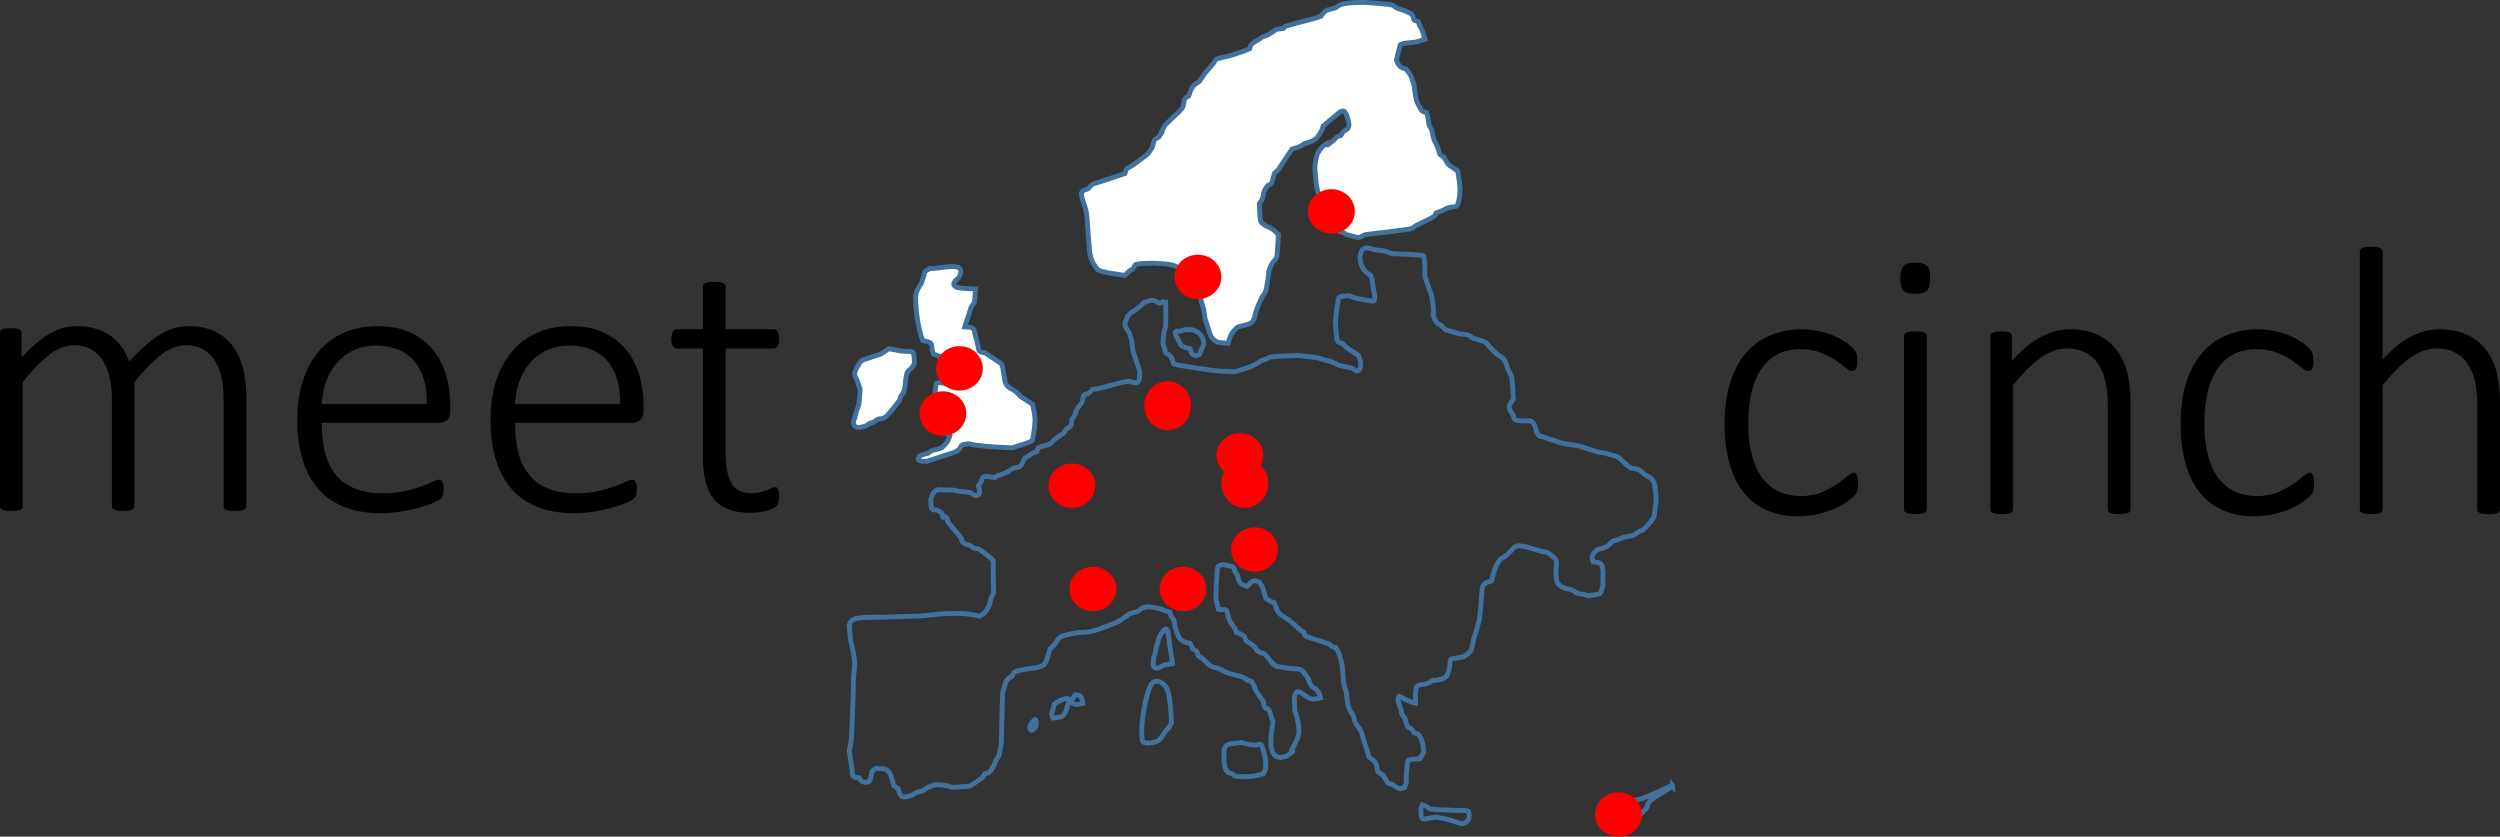 <svg version="1" xmlns="http://www.w3.org/2000/svg" width="511.811" height="171.283" viewBox="0 0 511.811 171.283"><rect x="0" y="0" width="511.811" height="171.283" fill="#333333" stroke="none"/><path d="M380.408 99.013c0 .312-.014.593-.039.841a3.688 3.688 0 0 1-.118.644 1.844 1.844 0 0 1-.215.489c-.092.144-.307.385-.645.723-.339.339-.906.77-1.701 1.29-.795.522-1.688.977-2.678 1.368-.99.392-2.059.71-3.205.958a16.79 16.79 0 0 1-3.558.372c-2.45 0-4.62-.411-6.51-1.231a12.191 12.191 0 0 1-4.75-3.636c-1.277-1.604-2.247-3.57-2.912-5.903-.665-2.332-.997-5.023-.997-8.073 0-3.441.411-6.385 1.231-8.835.821-2.449 1.948-4.457 3.382-6.021 1.433-1.563 3.108-2.717 5.024-3.46 1.916-.742 3.968-1.114 6.157-1.114 1.173 0 2.293.111 3.362.332 1.068.223 2.053.516 2.951.88.899.365 1.701.782 2.404 1.251.704.47 1.219.867 1.545 1.192.325.326.547.574.664.743.117.17.208.358.273.566.065.209.111.438.137.685.026.248.039.541.039.88 0 .756-.11 1.283-.332 1.583-.222.3-.463.449-.723.449-.365 0-.815-.234-1.35-.703-.534-.47-1.218-.983-2.052-1.545-.835-.56-1.845-1.074-3.03-1.544-1.186-.469-2.6-.703-4.241-.703-3.389 0-6.001 1.303-7.839 3.909-1.837 2.606-2.756 6.372-2.756 11.298 0 2.477.247 4.646.743 6.509.494 1.864 1.205 3.415 2.131 4.652.925 1.238 2.052 2.164 3.381 2.775 1.329.613 2.828.919 4.496.919 1.563 0 2.945-.247 4.143-.742 1.199-.495 2.241-1.043 3.128-1.643a26.225 26.225 0 0 0 2.209-1.642c.586-.495 1.022-.743 1.309-.743a.65.65 0 0 1 .41.137c.117.092.215.235.293.431.078.195.137.43.177.703.042.275.062.594.062.959zM395.156 56.948c0 1.251-.222 2.098-.665 2.541-.443.443-1.251.664-2.424.664-1.147 0-1.935-.215-2.365-.645-.43-.431-.645-1.271-.645-2.521s.221-2.098.664-2.541c.443-.443 1.251-.665 2.424-.665 1.147 0 1.936.215 2.365.646.431.429.646 1.27.646 2.521zm-.704 47.303c0 .156-.039.3-.117.431a.806.806 0 0 1-.371.312c-.17.078-.404.143-.704.195-.3.052-.684.078-1.153.078-.443 0-.814-.026-1.114-.078a3.378 3.378 0 0 1-.723-.195c-.183-.078-.307-.182-.372-.312a.942.942 0 0 1-.098-.431v-35.38a.94.94 0 0 1 .098-.43c.065-.13.189-.24.372-.332.182-.091.423-.156.723-.195.3-.039.671-.059 1.114-.059.47 0 .854.02 1.153.059.3.039.534.104.704.195a.941.941 0 0 1 .371.332.822.822 0 0 1 .117.43v35.38zM436.164 104.251c0 .156-.039.3-.117.431a.804.804 0 0 1-.372.312 2.934 2.934 0 0 1-.703.195c-.3.052-.672.078-1.114.078-.469 0-.854-.026-1.153-.078a2.992 2.992 0 0 1-.704-.195.812.812 0 0 1-.371-.312.825.825 0 0 1-.117-.431V83.258c0-2.189-.17-3.968-.508-5.336-.34-1.368-.848-2.541-1.525-3.519a6.923 6.923 0 0 0-2.6-2.268c-1.056-.534-2.287-.802-3.694-.802-1.798 0-3.597.64-5.395 1.916-1.799 1.277-3.689 3.153-5.669 5.63v25.371c0 .156-.039.3-.117.431a.806.806 0 0 1-.371.312c-.17.078-.404.143-.704.195-.3.052-.684.078-1.153.078-.443 0-.814-.026-1.114-.078a3.378 3.378 0 0 1-.723-.195c-.183-.078-.307-.182-.372-.312a.954.954 0 0 1-.098-.431V68.87a.94.94 0 0 1 .098-.43c.065-.13.189-.24.372-.332.182-.091.41-.156.684-.195a7.917 7.917 0 0 1 1.075-.059c.443 0 .808.02 1.095.059.286.039.508.104.665.195a.82.82 0 0 1 .332.332.95.95 0 0 1 .098.43v5.004c2.033-2.267 4.026-3.909 5.981-4.926 1.954-1.016 3.896-1.524 5.825-1.524 2.319 0 4.274.392 5.863 1.173 1.59.782 2.874 1.838 3.852 3.167.977 1.329 1.681 2.88 2.11 4.652.431 1.772.646 3.909.646 6.411v21.424zM473.773 99.013c0 .312-.014.593-.039.841a3.688 3.688 0 0 1-.118.644 1.844 1.844 0 0 1-.215.489c-.092.144-.307.385-.645.723-.339.339-.906.77-1.701 1.29-.795.522-1.688.977-2.678 1.368-.99.392-2.059.71-3.205.958a16.79 16.79 0 0 1-3.558.372c-2.45 0-4.62-.411-6.51-1.231a12.191 12.191 0 0 1-4.75-3.636c-1.277-1.604-2.247-3.57-2.912-5.903-.665-2.332-.997-5.023-.997-8.073 0-3.441.411-6.385 1.231-8.835.821-2.449 1.948-4.457 3.382-6.021 1.433-1.563 3.108-2.717 5.023-3.46 1.916-.742 3.968-1.114 6.157-1.114 1.173 0 2.293.111 3.362.332 1.068.223 2.053.516 2.951.88.899.365 1.701.782 2.404 1.251.704.47 1.219.867 1.545 1.192.325.326.547.574.664.743.117.17.208.358.273.566.066.209.111.438.137.685.026.248.039.541.039.88 0 .756-.11 1.283-.332 1.583s-.463.449-.723.449c-.365 0-.815-.234-1.35-.703-.534-.47-1.218-.983-2.052-1.545-.835-.56-1.845-1.074-3.03-1.544-1.186-.469-2.6-.703-4.241-.703-3.389 0-6.001 1.303-7.839 3.909-1.837 2.606-2.756 6.372-2.756 11.298 0 2.477.247 4.646.743 6.509.494 1.864 1.205 3.415 2.131 4.652.925 1.238 2.052 2.164 3.381 2.775 1.329.613 2.828.919 4.496.919 1.563 0 2.945-.247 4.144-.742 1.199-.495 2.241-1.043 3.128-1.643a26.225 26.225 0 0 0 2.209-1.642c.586-.495 1.022-.743 1.31-.743a.65.65 0 0 1 .41.137c.117.092.215.235.293.431.078.195.137.43.177.703.041.275.061.594.061.959zM511.811 104.251c0 .156-.039.3-.117.431a.804.804 0 0 1-.372.312 2.934 2.934 0 0 1-.703.195c-.3.052-.672.078-1.114.078-.469 0-.854-.026-1.153-.078a2.992 2.992 0 0 1-.704-.195.812.812 0 0 1-.371-.312.825.825 0 0 1-.117-.431V83.258c0-2.189-.17-3.968-.508-5.336-.34-1.368-.848-2.541-1.525-3.519a6.923 6.923 0 0 0-2.6-2.268c-1.056-.534-2.287-.802-3.694-.802-1.798 0-3.597.64-5.395 1.916-1.799 1.277-3.689 3.153-5.669 5.63v25.371c0 .156-.039.3-.117.431a.806.806 0 0 1-.371.312c-.17.078-.404.143-.704.195-.3.052-.684.078-1.153.078-.443 0-.815-.026-1.114-.078a3.378 3.378 0 0 1-.723-.195c-.183-.078-.307-.182-.372-.312a.954.954 0 0 1-.098-.431V51.553a.94.94 0 0 1 .098-.43c.065-.13.189-.241.372-.332.182-.092.423-.157.723-.196.3-.039.671-.059 1.114-.059.47 0 .853.02 1.153.059.3.039.534.104.704.196a.934.934 0 0 1 .371.332.824.824 0 0 1 .117.43v22.088c1.929-2.137 3.857-3.707 5.786-4.711 1.929-1.003 3.856-1.505 5.786-1.505 2.319 0 4.273.392 5.863 1.173 1.59.782 2.874 1.838 3.852 3.167.977 1.329 1.681 2.88 2.11 4.652.431 1.772.645 3.909.645 6.411v21.423zM50.431 103.601c0 .156-.039.3-.117.431a.804.804 0 0 1-.372.312 2.93 2.93 0 0 1-.704.195c-.3.052-.671.078-1.114.078-.469 0-.854-.026-1.153-.078a3.389 3.389 0 0 1-.724-.195c-.183-.078-.307-.182-.371-.312a.942.942 0 0 1-.098-.431V81.826c0-1.668-.15-3.187-.45-4.555-.3-1.368-.769-2.541-1.407-3.519-.639-.977-1.447-1.733-2.424-2.268-.977-.534-2.131-.802-3.46-.802-1.642 0-3.303.64-4.984 1.916-1.681 1.277-3.525 3.153-5.532 5.63v25.371c0 .156-.039.3-.117.431a.814.814 0 0 1-.372.312c-.17.078-.404.143-.704.195-.3.052-.671.078-1.114.078-.443 0-.815-.026-1.114-.078a3.378 3.378 0 0 1-.723-.195c-.183-.078-.307-.182-.372-.312a.954.954 0 0 1-.098-.431V81.826c0-1.668-.156-3.187-.469-4.555-.312-1.368-.788-2.541-1.427-3.519-.639-.977-1.446-1.733-2.424-2.268-.977-.534-2.13-.802-3.46-.802-1.642 0-3.303.64-4.984 1.916-1.681 1.277-3.512 3.153-5.493 5.63v25.371c0 .156-.039.3-.117.431a.806.806 0 0 1-.371.312c-.17.078-.405.143-.704.195-.3.052-.684.078-1.153.078-.443 0-.814-.026-1.114-.078a3.406 3.406 0 0 1-.724-.195c-.183-.078-.307-.182-.371-.312a.958.958 0 0 1-.096-.429v-35.38a.94.94 0 0 1 .098-.43c.065-.13.189-.24.371-.332.182-.091.411-.156.685-.195a7.896 7.896 0 0 1 1.075-.059c.443 0 .808.02 1.095.059.287.039.508.104.665.195a.82.82 0 0 1 .332.332.95.95 0 0 1 .098.43v5.004c2.033-2.267 3.961-3.909 5.786-4.926 1.824-1.016 3.636-1.524 5.434-1.524 1.486 0 2.808.176 3.968.528 1.159.352 2.183.847 3.069 1.485a9.712 9.712 0 0 1 2.268 2.287 12.517 12.517 0 0 1 1.524 2.932c1.225-1.354 2.378-2.495 3.46-3.421 1.081-.925 2.111-1.667 3.088-2.227.977-.561 1.921-.965 2.834-1.212a10.254 10.254 0 0 1 2.698-.372c2.215 0 4.085.392 5.61 1.173 1.524.782 2.75 1.838 3.675 3.167.925 1.329 1.589 2.88 1.994 4.652.404 1.772.606 3.648.606 5.629v22.205zM92.183 84.093c0 .938-.248 1.584-.743 1.936-.496.352-.978.527-1.447.527h-24.12c0 2.189.215 4.171.645 5.942.43 1.773 1.14 3.291 2.13 4.555.99 1.265 2.28 2.235 3.871 2.912 1.589.679 3.544 1.017 5.864 1.017 1.642 0 3.114-.143 4.418-.43 1.303-.286 2.43-.606 3.381-.958a31.36 31.36 0 0 0 2.346-.958c.612-.286 1.049-.43 1.31-.43.156 0 .299.039.43.117.13.078.234.202.312.371.078.17.137.385.176.646.039.261.059.586.059.978 0 .183-.014.358-.039.527-.026.17-.059.326-.098.469a1.619 1.619 0 0 1-.176.411 2.063 2.063 0 0 1-.312.391c-.131.131-.535.358-1.212.685-.678.326-1.564.651-2.659.978-1.094.326-2.365.618-3.811.879-1.446.261-3.004.392-4.672.392-2.736 0-5.16-.411-7.271-1.231-2.111-.821-3.884-2.033-5.317-3.636-1.434-1.604-2.521-3.591-3.265-5.962-.743-2.372-1.114-5.122-1.114-8.249 0-2.997.384-5.682 1.153-8.054.768-2.371 1.87-4.385 3.303-6.04a14.256 14.256 0 0 1 5.18-3.792c2.019-.873 4.267-1.31 6.744-1.31 2.659 0 4.926.443 6.803 1.329 1.877.887 3.421 2.079 4.632 3.577 1.212 1.499 2.098 3.239 2.659 5.22.56 1.98.84 4.065.84 6.255v.936zm-4.809-1.368c.078-3.753-.782-6.685-2.58-8.796-1.798-2.111-4.417-3.167-7.858-3.167-1.772 0-3.33.333-4.672.997a10.5 10.5 0 0 0-3.401 2.639c-.926 1.095-1.636 2.365-2.131 3.812a16.391 16.391 0 0 0-.86 4.515h21.502zM131.746 84.093c0 .938-.248 1.584-.743 1.936-.496.352-.978.527-1.447.527h-24.121c0 2.189.215 4.171.645 5.942.43 1.773 1.14 3.291 2.13 4.555.99 1.265 2.28 2.235 3.871 2.912 1.589.679 3.544 1.017 5.864 1.017 1.642 0 3.114-.143 4.418-.43 1.303-.286 2.43-.606 3.381-.958a31.36 31.36 0 0 0 2.346-.958c.612-.286 1.049-.43 1.31-.43.156 0 .299.039.43.117.13.078.234.202.312.371.078.17.137.385.176.646.039.261.059.586.059.978 0 .183-.014.358-.039.527-.026.17-.059.326-.098.469a1.619 1.619 0 0 1-.176.411 2.063 2.063 0 0 1-.312.391c-.131.131-.535.358-1.212.685-.678.326-1.564.651-2.659.978-1.094.326-2.365.618-3.812.879-1.446.261-3.004.392-4.672.392-2.736 0-5.16-.411-7.271-1.231-2.111-.821-3.884-2.033-5.317-3.636-1.434-1.604-2.521-3.591-3.265-5.962-.743-2.372-1.114-5.122-1.114-8.249 0-2.997.384-5.682 1.153-8.054.768-2.371 1.87-4.385 3.303-6.04a14.256 14.256 0 0 1 5.18-3.792c2.02-.873 4.268-1.31 6.744-1.31 2.659 0 4.926.443 6.803 1.329 1.877.887 3.421 2.079 4.632 3.577 1.212 1.499 2.098 3.239 2.659 5.22.56 1.98.84 4.065.84 6.255v.936zm-4.809-1.368c.078-3.753-.782-6.685-2.58-8.796-1.798-2.111-4.417-3.167-7.858-3.167-1.772 0-3.33.333-4.672.997a10.5 10.5 0 0 0-3.401 2.639c-.926 1.095-1.636 2.365-2.131 3.812a16.391 16.391 0 0 0-.86 4.515h21.502zM159.502 101.49c0 .547-.046.99-.137 1.329-.091.339-.234.605-.43.801-.196.196-.483.379-.86.548-.378.17-.815.313-1.31.43-.495.117-1.017.208-1.563.273-.547.065-1.082.098-1.603.098-1.747 0-3.232-.234-4.456-.703-1.226-.469-2.229-1.179-3.01-2.131-.782-.951-1.349-2.156-1.701-3.616-.352-1.459-.528-3.18-.528-5.16v-22.01h-5.278c-.365 0-.651-.162-.86-.488-.209-.326-.313-.814-.313-1.467 0-.338.026-.631.079-.879.052-.248.13-.456.234-.626.104-.169.228-.293.372-.371.143-.078.306-.117.488-.117h5.278v-8.679c0-.157.032-.3.098-.431.065-.13.189-.24.372-.332.182-.091.423-.156.723-.195a8.837 8.837 0 0 1 1.114-.059c.469 0 .853.02 1.153.059.299.039.534.104.704.195a.941.941 0 0 1 .371.332.814.814 0 0 1 .118.431V67.4h9.773c.182 0 .345.039.488.117.143.078.267.202.371.371.104.17.182.378.234.626.052.248.079.541.079.879 0 .652-.111 1.141-.333 1.467-.222.326-.502.488-.84.488h-9.773v21.384c0 2.685.384 4.73 1.153 6.138.768 1.408 2.169 2.111 4.202 2.111.626 0 1.192-.064 1.701-.195.508-.13.958-.273 1.349-.43.391-.156.724-.3.997-.431.274-.13.514-.195.723-.195.13 0 .248.026.352.078.104.053.188.15.254.293.065.144.117.327.156.548.04.222.059.502.059.841z"/><path fill-rule="evenodd" clip-rule="evenodd" fill="#FFF" d="M187.491 62.213c-.14-1.81.09-2.4.56-3.33.15-.3.37-.56.55-.84l.56-1.67c.09-.271.03-.67.28-.83l.83-.559c2.25.1 7.84-1.771 6.12 1.67-.18.35-.56.56-.84.84-.09.27-.38.56-.27.83.12.31.5.489.83.56 1.19.22 2.41.18 3.61.271-.09.93-.07 1.88-.27 2.779-.08.33-.43.53-.56.84-.24.53-.37 1.11-.56 1.671l-.55 1.659-.28.841c.56.09 1.24-.101 1.67.279.44.38.37 1.11.55 1.66.64 1.91-.11-.46.56 2.23.07.279.05.649.28.83.3.239.74.189 1.11.279l2.5 1.67.84.551c.49 1.47.16.35.55 2.5.15.829.15 1.63.84 2.229.5.44 1.19.64 1.66 1.11 1.31 1.31.51.62 2.5 1.95l.84.55c.56 2.79.73 3.05 0 7.229-.06.33-.53.42-.84.561-.53.229-1.11.37-1.66.55l-.84.28-.83.279c-2.83-.16-4.86-.18-7.51-.56-.46-.06-.92-.18-1.39-.28-.46.101-.98.05-1.39.28-.29.17-.32.6-.55.84-.24.23-.53.42-.84.55-.53.24-1.11.37-1.66.561l-.84.279-2.5.83-.83.28c-.56-.09-1.23.07-1.67-.28-.23-.18.04-.66.28-.83.47-.34 1.66-.56 1.66-.56.28-.18.53-.42.84-.559.35-.15.74-.171 1.11-.271.28-.08.56-.19.83-.28.62-.62 1.01-.899 1.39-1.67.13-.26.19-.56.28-.83-.28-.189-.53-.42-.83-.56-.54-.24-1.11-.37-1.67-.56-1.2-.39-.55-.199-1.95-.55-.13-.39-.55-1.6-.55-1.95 0-.38-.04-.89.28-1.109.45-.33 1.11-.181 1.66-.28.1-1.85-.07-3.729.28-5.56.06-.28.54-.301.84-.28.86.08 2.13.53 3.05.84.37-.09.96.07 1.12-.28 0-.01-.28-2.149-.56-2.5-.21-.26-.56-.37-.83-.559-.1-.37-.13-.76-.28-1.11-.29-.66-.74-1.1-1.39-1.39-.54-.24-1.11-.37-1.67-.55l-.83-.28c-.1-.28-.21-.55-.28-.84-.12-.46.05-1.05-.28-1.391-.41-.409-1.67-.55-1.67-.55-1.11-3.34-1.25-5.701-1.39-7.51z"/><path fill="none" stroke="#41719C" stroke-miterlimit="10" d="M187.491 62.213c-.14-1.81.09-2.4.56-3.33.15-.3.37-.56.55-.84l.56-1.67c.09-.271.03-.67.28-.83l.83-.559c2.25.1 7.84-1.771 6.12 1.67-.18.35-.56.56-.84.84-.09.27-.38.56-.27.83.12.31.5.489.83.56 1.19.22 2.41.18 3.61.271-.09.93-.07 1.88-.27 2.779-.08.33-.43.53-.56.84-.24.53-.37 1.11-.56 1.671l-.55 1.659-.28.841c.56.09 1.24-.101 1.67.279.44.38.37 1.11.55 1.66.64 1.91-.11-.46.56 2.23.07.279.05.649.28.83.3.239.74.189 1.11.279l2.5 1.67.84.551c.49 1.47.16.35.55 2.5.15.829.15 1.63.84 2.229.5.44 1.19.64 1.66 1.11 1.31 1.31.51.62 2.5 1.95l.84.55c.56 2.79.73 3.05 0 7.229-.06.33-.53.42-.84.561-.53.229-1.11.37-1.66.55l-.84.28-.83.279c-2.83-.16-4.86-.18-7.51-.56-.46-.06-.92-.18-1.39-.28-.46.101-.98.05-1.39.28-.29.17-.32.6-.55.84-.24.23-.53.42-.84.55-.53.24-1.11.37-1.66.561l-.84.279-2.5.83-.83.28c-.56-.09-1.23.07-1.67-.28-.23-.18.04-.66.28-.83.47-.34 1.66-.56 1.66-.56.28-.18.53-.42.84-.559.35-.15.74-.171 1.11-.271.28-.08.56-.19.83-.28.62-.62 1.01-.899 1.39-1.67.13-.26.19-.56.28-.83-.28-.189-.53-.42-.83-.56-.54-.24-1.11-.37-1.67-.56-1.2-.39-.55-.199-1.95-.55-.13-.39-.55-1.6-.55-1.95 0-.38-.04-.89.28-1.109.45-.33 1.11-.181 1.66-.28.1-1.85-.07-3.729.28-5.56.06-.28.54-.301.84-.28.86.08 2.13.53 3.05.84.37-.09.96.07 1.12-.28 0-.01-.28-2.149-.56-2.5-.21-.26-.56-.37-.83-.559-.1-.37-.13-.76-.28-1.11-.29-.66-.74-1.1-1.39-1.39-.54-.24-1.11-.37-1.67-.55l-.83-.28c-.1-.28-.21-.55-.28-.84-.12-.46.05-1.05-.28-1.391-.41-.409-1.67-.55-1.67-.55-1.11-3.34-1.25-5.701-1.39-7.51z"/><path fill-rule="evenodd" clip-rule="evenodd" fill="#FFF" d="M181.931 71.393c-2.15 1.431-1.03.9-3.33 1.66l-.84.28-.83.28c-.28.18-.51.09-.84.55-.32.47-1.02 1.58-1.11 2.229-.09.65.37 1.11.56 1.67l.28.83.27.83c-.09 1.021-.1 2.05-.27 3.061-.11.58-.42 1.1-.56 1.67-.35 1.399-.16.75-.56 1.95.1.27.07.619.28.83.57.569 1.7.109 2.23 0 2.39-1.591-.64.319 1.66-.83.3-.15.53-.42.84-.561.53-.24.92.09 1.67-.56.74-.641 2.27-2.641 2.78-3.33.09-.28.14-.57.27-.84.15-.29.43-.521.56-.83.15-.351.18-.74.28-1.11.01-.1.16-2.47.55-3.06.22-.33.59-.53.84-.83.21-.261.37-.561.55-.84-.09-.74.03-1.54-.27-2.221-.12-.27-.55-.279-.84-.279-1.78.001-1.54-.119-4.17-.549z"/><path fill="none" stroke="#41719C" stroke-miterlimit="10" d="M181.931 71.393c-2.15 1.431-1.03.9-3.33 1.66l-.84.28-.83.28c-.28.18-.51.09-.84.55-.32.47-1.02 1.58-1.11 2.229-.09.65.37 1.11.56 1.67l.28.83.27.83c-.09 1.021-.1 2.05-.27 3.061-.11.58-.42 1.1-.56 1.67-.35 1.399-.16.75-.56 1.95.1.27.07.619.28.83.57.569 1.7.109 2.23 0 2.39-1.591-.64.319 1.66-.83.3-.15.53-.42.84-.561.53-.24.92.09 1.67-.56.74-.641 2.27-2.641 2.78-3.33.09-.28.14-.57.27-.84.15-.29.43-.521.56-.83.15-.351.18-.74.28-1.11.01-.1.16-2.47.55-3.06.22-.33.59-.53.84-.83.21-.261.37-.561.55-.84-.09-.74.03-1.54-.27-2.221-.12-.27-.55-.279-.84-.279-1.78.001-1.54-.119-4.17-.549z"/><path fill-rule="evenodd" clip-rule="evenodd" fill="#FFF" d="M221.411 39.423c.14-.56.95-.51 1.39-.84.31-.231.49-.64.83-.83.51-.29 1.11-.37 1.67-.56l1.67-.551 2.5-.84.83-.28c.49-1.46.04-.67 1.95-1.939l2.22-1.67c.64-.43.98-1.05 1.39-1.67.66-1.98.07-1.34 1.39-2.221 1.6-2.39-.31.631.84-1.67.51-1.04.74-.97 1.39-1.67.64-.689 1.99-1.76 2.5-2.499.51-.74.35-1.65.55-1.95.19-.27.56-.37.84-.55.29-.87.57-1.96 1.39-2.5l.83-.56 1.11-1.67 1.67-1.94c.26-.21.3-.63.559-.84.23-.18.55-.2.83-.28l2.23-.55c1.02-.33 3.189-1.02 3.89-1.39.09-.28.07-.63.28-.84.47-.47 1.109-.74 1.66-1.11.279-.18.52-.45.84-.55.279-.1.58-.14.83-.28 2.75-1.53.5-.92 3.34-1.39.279-.19-.33-.19.83-.56 1.16-.37 4.96-1.29 6.12-1.66 1.159-.38.569-.35.829-.56.301-.25.511-.62.841-.83.229-.16 1.79-.52 1.939-.56.28-.19.54-.41.84-.56 1.38-.69 4.87-.53 5.28-.55.18.01 4.63.27 5.561.55.319.1.529.42.829.56.54.24 1.671.56 1.671.56.55.37 1.46.47 1.67 1.11.369 1.11 0 .74 1.109 1.11.891 2.68-.54-1.49.83 1.94.22.55.561 1.67.561 1.67-2.471.82-1.091.49-4.17.84-1.04.34-.82.02-1.11 1.11-.2.74-.561 2.22-.561 2.22.091.28.12.59.28.84.59.89.79.82 1.67 1.11.37.55.9 1.03 1.11 1.67l.55 1.66c.11.81.22 2.42.561 3.34.149.39.35.75.56 1.11.16.29.29.63.55.84.23.18.561.18.84.27.09.28.21.55.271.84.13.551.12 1.131.28 1.67.119.391.369.74.56 1.11.16.81.229 1.47.55 2.22.17.381.41.73.561 1.11.84 2.11-.03 1.28 1.39 2.23.37.55.56 1.3 1.11 1.67l1.67 1.109c.39 2.36.85 4.38 0 6.95-.181.55-1.11.37-1.67.55-1.95.66.46-.189-1.94.84-.27.11-.56.181-.84.28-.18.271.1.41-.55.83s-2.511 1.25-3.34 1.67c-.83.41-.57.63-1.671.83-.729.14-1.479.18-2.22.28l-1.95.28c-.83.1-1.67.18-2.5.279l-2.22.271c-.56.189-1.1.7-1.67.559l-2.22-.559c-1.7-1.12.1-.061-1.95-.83-.811-.3-1.26-.65-1.95-1.11-1.17-3.52.79 2.101-.83-1.67-.35-.81-.45-2.729-.56-3.34-.05-.28-.2-.55-.27-.83l-.56-2.22c-.22-3.29-.55-3.38 0-5.84.149-.69.38-1.12.83-1.671.25-.3.51-.619.84-.829 2.5-1.681-.96 1.35 1.67-.841 1.38-1.149.2-.619 1.66-1.109.189-.28.32-.601.56-.83.24-.24.62-.3.83-.561.19-.229.19-.56.28-.83-.09-.77-.51-2.6-1.11-2.779-.6-.19-1.81 1.149-2.5 1.66-.7.51-1.06.979-1.67 1.39-.09.28-.14.58-.28.84-.55 1-.93 1.771-1.939 2.22-.54.24-1.67.561-1.67.561-.28.18-.53.42-.84.55-.53.24-1.66.56-1.66.56l-1.67 2.5-.56.841c-.18.269-.319.59-.55.83l-.84.829c-.021.08-.41 1.77-.55 1.95-.21.261-.56.37-.84.561-.181.27-.4.529-.551.83-.55 1.08-.029.699-.56 1.949-.13.301-.37.551-.56.83.1 1.2-.011 2.441.279 3.61.101.39.52.61.84.84.33.24.75.351 1.11.55.9.521.9.63 1.67 1.391-.1 1.39-.13 2.79-.28 4.17-.14 1.26-.909 1.069-1.39 2.51l-.28.83c-.1.76-.38 3.77-.83 4.45-.189.279-.279.279-.56.83-.28.56-.83 1.76-1.11 2.5-.279.739-.34 1.51-.56 1.949-.15.301-.271.66-.55.83-.46.29-2.13.67-2.78.841-.53.52-1.08.97-1.39 1.67-.24.529-.561 1.659-.561 1.659-1.32-.159-2.16.07-3.059-.829-.23-.24-.42-.53-.55-.83-.24-.54-.37-1.12-.561-1.67l-.28-.841-.279-.83c-.091-.649-.15-1.3-.271-1.949-.059-.28-.2-.551-.28-.83-.109-.37-.189-.74-.279-1.11-.03-.24-.29-3.53-.83-3.89l-.84-.561c-.18-.279-.271-.66-.55-.83-.5-.319-1.67-.56-1.67-.56-.28-.28-.49-.64-.84-.83-1.5-.84-3.77-.72-5.28-.84-1.11.09-2.26-.03-3.33.28-.32.09-.32.6-.56.83-.24.239-.58.35-.83.559-.31.25-.56.56-.84.83-.93-.13-2.65-.36-3.61-.55-.87-.181-1.15-.29-1.95-.56-.99-1.49-1.02-1.22-1.39-2.5-.1-.37-.18-.74-.28-1.109-.09-1.11-.19-2.23-.27-3.341-.1-1.29-.15-2.6-.28-3.89-.1-.939-.22-1.66-.56-2.5-.069-.189-.689-1.949-.549-2.499z"/><path fill="none" stroke="#41719C" stroke-miterlimit="10" d="M221.411 39.423c.14-.56.95-.51 1.39-.84.31-.231.49-.64.83-.83.51-.29 1.11-.37 1.67-.56l1.67-.551 2.5-.84.83-.28c.49-1.46.04-.67 1.95-1.939l2.22-1.67c.64-.43.98-1.05 1.39-1.67.66-1.98.07-1.34 1.39-2.221 1.6-2.39-.31.631.84-1.67.51-1.04.74-.97 1.39-1.67.64-.689 1.99-1.76 2.5-2.499.51-.74.35-1.65.55-1.95.19-.27.56-.37.84-.55.29-.87.57-1.96 1.39-2.5l.83-.56 1.11-1.67 1.67-1.94c.26-.21.3-.63.559-.84.23-.18.55-.2.83-.28l2.23-.55c1.02-.33 3.189-1.02 3.89-1.39.09-.28.07-.63.28-.84.47-.47 1.109-.74 1.66-1.11.279-.18.52-.45.84-.55.279-.1.58-.14.83-.28 2.75-1.53.5-.92 3.34-1.39.279-.19-.33-.19.83-.56 1.16-.37 4.96-1.29 6.12-1.66 1.159-.38.569-.35.829-.56.301-.25.511-.62.841-.83.229-.16 1.79-.52 1.939-.56.28-.19.54-.41.84-.56 1.38-.69 4.87-.53 5.28-.55.18.01 4.63.27 5.561.55.319.1.529.42.829.56.54.24 1.671.56 1.671.56.55.37 1.46.47 1.67 1.11.369 1.11 0 .74 1.109 1.11.891 2.68-.54-1.49.83 1.94.22.55.561 1.67.561 1.67-2.471.82-1.091.49-4.17.84-1.04.34-.82.02-1.11 1.11-.2.74-.561 2.22-.561 2.22.091.28.12.59.28.84.59.89.79.82 1.67 1.11.37.55.9 1.03 1.11 1.67l.55 1.66c.11.81.22 2.42.561 3.34.149.39.35.75.56 1.11.16.29.29.63.55.84.23.18.561.18.84.27.09.28.21.55.271.84.13.551.12 1.131.28 1.67.119.391.369.74.56 1.11.16.81.229 1.47.55 2.22.17.381.41.73.561 1.11.84 2.11-.03 1.28 1.39 2.23.37.55.56 1.3 1.11 1.67l1.67 1.109c.39 2.36.85 4.38 0 6.95-.181.55-1.11.37-1.67.55-1.95.66.46-.189-1.94.84-.27.11-.56.181-.84.28-.18.271.1.41-.55.83s-2.511 1.25-3.34 1.67c-.83.41-.57.63-1.671.83-.729.14-1.479.18-2.22.28l-1.95.28c-.83.1-1.67.18-2.5.279l-2.22.271c-.56.189-1.1.7-1.67.559l-2.22-.559c-1.7-1.12.1-.061-1.95-.83-.811-.3-1.26-.65-1.95-1.11-1.17-3.52.79 2.101-.83-1.67-.35-.81-.45-2.729-.56-3.34-.05-.28-.2-.55-.27-.83l-.56-2.22c-.22-3.29-.55-3.38 0-5.84.149-.69.38-1.12.83-1.671.25-.3.51-.619.84-.829 2.5-1.681-.96 1.35 1.67-.841 1.38-1.149.2-.619 1.66-1.109.189-.28.32-.601.56-.83.24-.24.62-.3.83-.561.19-.229.19-.56.28-.83-.09-.77-.51-2.6-1.11-2.779-.6-.19-1.81 1.149-2.5 1.66-.7.51-1.06.979-1.67 1.39-.09.28-.14.58-.28.84-.55 1-.93 1.771-1.939 2.22-.54.24-1.67.561-1.67.561-.28.18-.53.42-.84.55-.53.24-1.66.56-1.66.56l-1.67 2.5-.56.841c-.18.269-.319.59-.55.83l-.84.829c-.021.08-.41 1.77-.55 1.95-.21.261-.56.37-.84.561-.181.27-.4.529-.551.83-.55 1.08-.029.699-.56 1.949-.13.301-.37.551-.56.83.1 1.2-.011 2.441.279 3.61.101.39.52.61.84.84.33.24.75.351 1.11.55.9.521.9.63 1.67 1.391-.1 1.39-.13 2.79-.28 4.17-.14 1.26-.909 1.069-1.39 2.51l-.28.83c-.1.76-.38 3.77-.83 4.45-.189.279-.279.279-.56.83-.28.56-.83 1.76-1.11 2.5-.279.739-.34 1.51-.56 1.949-.15.301-.271.66-.55.83-.46.29-2.13.67-2.78.841-.53.52-1.08.97-1.39 1.67-.24.529-.561 1.659-.561 1.659-1.32-.159-2.16.07-3.059-.829-.23-.24-.42-.53-.55-.83-.24-.54-.37-1.12-.561-1.67l-.28-.841-.279-.83c-.091-.649-.15-1.3-.271-1.949-.059-.28-.2-.551-.28-.83-.109-.37-.189-.74-.279-1.11-.03-.24-.29-3.53-.83-3.89l-.84-.561c-.18-.279-.271-.66-.55-.83-.5-.319-1.67-.56-1.67-.56-.28-.28-.49-.64-.84-.83-1.5-.84-3.77-.72-5.28-.84-1.11.09-2.26-.03-3.33.28-.32.09-.32.6-.56.83-.24.239-.58.35-.83.559-.31.25-.56.56-.84.83-.93-.13-2.65-.36-3.61-.55-.87-.181-1.15-.29-1.95-.56-.99-1.49-1.02-1.22-1.39-2.5-.1-.37-.18-.74-.28-1.109-.09-1.11-.19-2.23-.27-3.341-.1-1.29-.15-2.6-.28-3.89-.1-.939-.22-1.66-.56-2.5-.069-.189-.689-1.949-.549-2.499z"/><path fill="none" stroke="#41719C" stroke-miterlimit="10" d="M238.461 61.493c-1.85 1.479-1.2-.58-3.43.17l-.84.27c-.27.28-.52.601-.83.84-2.99 2.33-.61.051-2.5 1.94-.46 1.39-.84 1.39-.28 2.51.15.29.42.521.56.83.23.53.55 1.67.55 1.67.35 2.8.04 1.511.84 3.891l.55 1.67.28.83c-.09.649.02 1.359-.28 1.949-.31.62-1.7.061-1.94 0-.56.091-.7.04-1.67.271-.97.24-3.2.89-4.17 1.12-.97.229-1.11.18-1.67.27-.28.28-.51.62-.83.84-.25.16-.67.04-.84.28-.34.47-.23 1.18-.55 1.66-.37.56-.9 1.04-1.12 1.67-.38 1.15-.11.59-.83 1.67-.09.46-.04.98-.28 1.391-.16.289-.6.319-.83.559-.24.23-.32.59-.56.83-.23.24-.56.36-.83.56-.38.271-.76.53-1.11.83-.3.26-.49.641-.84.83-.51.29-1.11.38-1.67.561l-.83.279c-.47 1.41.1.44-1.11 1.11-.59.33-1.67 1.11-1.67 1.11-.37.56-.48 1.46-1.11 1.67-.56.189-1.18.229-1.67.56-.28.18-.53.42-.83.55-2.98 1.33-.62-.14-2.5 1.11-.56-.09-1.11-.27-1.67-.27-1.11 0-.74.37-1.11 1.11-.15.3-.38.55-.56.83.11.56.83 1.95-.56 1.95-.41 0-.71-.46-1.11-.561-.72-.18-1.48-.159-2.22-.279-.47-.07-.93-.181-1.39-.271-2.8.21-3.27-.71-4.17 1.11-.13.26-.19.55-.28.83.09.649-.07 1.39.28 1.95.2.319.76.13 1.11.279.31.13.56.37.83.55.74 2.23-.37-.369 1.12 1.11.2.21-.19.19.27.84.47.65 2.04 2.41 2.51 3.061.46.64.09.6.27.83.53.659 1 .5 1.67.83.3.149.53.43.84.56.35.15.5-.09 1.11.28.6.37 2.04 1.479 2.5 1.939.46.471.28.54.28.84 0 9.681.38 4.2-.56 7.5-.1.37-.11.77-.28 1.12-.3.59-.55 1.29-1.11 1.66l-.83.561c-1.48-.301-2.55-.561-4.17-.561-6.21 0-4.08.36-9.18.561-3.52.14-7.04.18-10.56.279-.81.13-1.9.08-2.5.83-.19.23-.19.561-.28.84.09 1.011.14 2.04.28 3.051.05.38.19.739.28 1.119.32 1.461.32 1.711.55 3.33-.62 8.131.05-1.29-.55 12.79-.16 3.561-.09 2.91-.56 5.28.19 1.3.35 2.6.56 3.89.07.471-.03 1.03.27 1.391.25.3.75.189 1.12.28.27.279.45.739.83.829 1.38.351 1.42-.25 1.67-1.109.1-.36.06-.79.28-1.11.18-.28.55-.37.83-.559.65.1 1.34.04 1.95.279.96.391 1.13 1.75 1.39 2.5.09.28.03.681.27.841l.84.55c.09.29.44 1.59.83 1.67.64.14 1.3-.18 1.95-.28.28-.18.53-.42.83-.55.54-.24 1.18-.23 1.67-.559.28-.181.53-.421.83-.551.54-.239 1.67-.56 1.67-.56.84.09 1.68.14 2.5.28.29.05.54.279.84.279 1.21 0 2.41-.189 3.61-.279l1.67-1.11.83-.559c.19-.28.3-.62.56-.83.23-.19.63-.07.83-.28.48-.47 1.12-1.67 1.12-1.67.09-.28.14-.57.27-.83.15-.3.46-.52.56-.84.28-.9.56-2.78.56-2.78.09-3.43.1-6.86.27-10.28.02-.3.2-.56.28-.84.26-.89.16-1.27.84-1.939.23-.24.55-.37.83-.561.18-.28.26-.68.55-.83.99-.49 3.39-.7 4.45-.84.47-.18.99-.26 1.39-.55.58-.42.98-2.11 1.11-2.5.1-.28.08-.63.28-.84.28-.28.59-.53.84-.83.64-.77.47-1.061 1.39-1.67.22-.15 1.81-.53 1.94-.56 3.08-.56 2.83-.14 4.45-.55 1.62-.42 4.12-1.44 5.28-1.95l1.67-1.109c.28-.19.52-.45.83-.561.56-.18 1.18-.229 1.67-.55 1.15-.77.51-.48 1.95-.84 2.52.359 1.32.069 3.61.84l.84.28c.09.27.14.569.27.83.15.3.44.52.56.83.17.449.15.939.28 1.39.2.76.49 1.88 1.11 2.51.24.23.53.42.83.55.36.15.75.19 1.12.28.18.37.29.79.55 1.11.22.26.63.3.84.56.18.23.09.601.27.83.21.26.58.34.84.559.74.631 1.061 1.27 1.94 1.671.54.23 1.15.29 1.67.55 1.15.58 1.41.77 2.78 1.109.359.091 1.55.36 1.95.561 2.149 1.08-.431.13 1.67.83.18.279.399.54.55.84.13.26.14.58.28.83.319.59.739 1.109 1.109 1.67l.56.83c.09.37.06.8.279 1.12.181.27.65.27.83.55.31.5.37 1.11.56 1.67l.27.83c.03.58-1.66 6.89 1.391 7.229.47.051.93-.18 1.39-.279 2.39-1.59.7-.601 1.12-1.391.41-.779 1.25-2.13 1.39-3.33.13-1.21-.189-2.579-.56-3.89-.08-.29-.19-.56-.28-.84.09-1.2-.37-2.59.28-3.61.31-.5 1.67.55 1.67.55.68.461 1.05.841 1.939.841.48 0 .931-.19 1.391-.28-.221-.68-.29-1.13-.83-1.67-.24-.24-.561-.37-.83-.55-.19-.28-.41-.54-.561-.841-.13-.26-.1-.6-.279-.829-.57-.721-1.03-1.86-1.94-1.95-3.35-.33-1.87-.12-4.45-.55-.279-.19-.42-.141-.84-.561-.41-.42-1.25-1.58-1.66-1.95-.42-.37-.58-.14-.84-.27-.3-.15-.55-.38-.83-.561-.19-.279-.31-.609-.56-.83-.5-.439-1.67-1.119-1.67-1.119-.09-.271-.09-.601-.27-.83-.399-.49-1.12-.65-1.67-.83-.09-.28-.14-.58-.279-.84-.32-.58-.9-1.03-1.11-1.67-.09-.271-.2-.551-.28-.83-.109-.37-.13-.761-.28-1.11-.23-.55-1.409 0-1.77-.36"/><path fill="none" stroke="#41719C" stroke-miterlimit="10" d="M249.481 125.043c-.09-.47-.17-.93-.27-1.39-.09-.381-.28-.73-.28-1.11 0-1.95.11-3.9.28-5.84.08-1.021.28-.84 1.11-1.11.46.09.93.16 1.39.271.28.069.62.069.83.279.21.21.149.57.28.841.149.289.369.55.56.829.09.37.08.78.27 1.11.49.86.881.85 1.671 1.11.5-.5.869-1.11 1.67-1.11.29 0 .56.19.83.28.88 1.319.449.52 1.119 2.5.091.28.03.67.271.84 1.08.71.52.45 1.67.83.29.87.57 1.96 1.39 2.5l1.67 1.11c.65.51 1.71 1.529 2.221 1.949.51.42.56.37.84.561.18.27-.23.46.55.83.79.37 3.34 1.069 4.17 1.39.84.32.54.41.84.559.261.131.55.181.83.27.19.28.42.53.561.84.39.87.689 2.09.83 3.061.21 1.47.079 3.029.56 4.439l.28.84c.109.94.22 2.971.83 3.891.18.279.42.529.56.83.23.54.23 1.18.55 1.67 1 1.489 1.02 1.22 1.391 2.5.109.37.17.75.279 1.109 0 .011.69 2.09.83 2.511.101.27.04.67.28.829l.83.561c.189.27.43.53.56.83.24.54.07 1.34.561 1.67l.83.55c1.279 1.92.48 1.46 1.95 1.95.42.28 1.09.83 1.659.83.301 0 .561-.181.841-.271.76-2.27-.04.351.55-4.729.04-.29.01-.71.279-.83.69-.311 1.49-.19 2.23-.28.28-.42.83-1.09.83-1.67 0-.43-.271-1.93-.561-2.5-.14-.3-.29-.63-.55-.84-.23-.18-.56-.18-.84-.271-.18-.279-.32-.6-.55-.84-.24-.23-.66-.27-.84-.55-.311-.5-.23-1.18-.55-1.67l-.561-.83c-.09-.38-.17-.75-.28-1.12-.159-.56-.55-1.66-.55-1.66.09-.279.01-.71.28-.84l1.66.84c.54.23 1.67.551 1.67.551.1-1.11-.22-2.341.28-3.33.26-.53 1.109-.38 1.67-.561l.83-.28c1.88-1.25-.471.141 2.779-.829.32-.101.56-.37.84-.561.181-.55.46-1.09.551-1.67.1-.55 0-1.18.279-1.66.15-.26.551-.22.83-.28.55-.119 1.12-.189 1.67-.279.53-.351 1.34-.811 1.67-1.391.131-.23.53-2.399.561-2.5.149-.569.41-1.1.55-1.67.35-1.399.16-.75.559-1.949.091-.921.191-1.851.28-2.78.101-1.11.141-2.22.271-3.33.05-.38.069-.8.279-1.11.311-.47 1.19-.68 1.67-.84.2-.8.5-2.1.83-2.78.19-.37.32-.77.561-1.109.83-1.16.71-.54 1.67-1.391 2.25-2 .78-1.37 2.5-1.949.56.1 1.12.159 1.67.279.28.07.55.2.83.28.37.1.75.17 1.11.28.29.08.55.2.84.279.46.11.92.181 1.39.271.28.189.58.35.83.559 1.97 1.641.5 1.37 1.11 5.28.09.57.93 1.19 1.39 1.39 1.25.54.87.02 1.95.56.3.149.52.44.83.55.45.17.939.17 1.39.28.29.069.561.189.84.28.55-.091 1.12-.16 1.67-.28.28-.061.66-.04.83-.28.34-.47.56-1.66.56-1.66-.101-1.39.25-2.89-.28-4.17-.23-.55-1.67-.56-1.67-.56-.09-.28-.28-.54-.28-.83 0-.65.61-1.391 1.11-1.67.34-.19.76-.15 1.12-.28.38-.15.739-.37 1.109-.56.28-.271.5-.61.83-.83.25-.16.56-.181.84-.28.46-.17.91-.41 1.391-.55.45-.141.93-.17 1.39-.28.28-.07.55-.19.83-.28 2.03-1.35 1.3-.56 1.95-1.109.64-.561 1.57-1.67 1.939-2.23.37-.55.19-.74.28-1.11.32-2.529.51-2.92 0-5.84-.24-1.35-1.21-1.46-2.22-2.22-.38-.28-.69-.65-1.12-.83-.43-.2-.92-.189-1.39-.28-.271-.189-.561-.359-.83-.56-.851-.63-1.48-1.69-2.5-1.94-.37-.1-.75-.18-1.11-.279-.29-.08-.55-.221-.84-.28-.55-.12-1.12-.14-1.67-.28-.561-.14-1.11-.37-1.66-.55-1.021-.34-1.97-.68-3.06-.84-.65-.09-1.301-.16-1.95-.28-.37-.06-.37-.04-1.11-.27-.74-.24-2.64-.88-3.34-1.12-.69-.23-.6-.09-.83-.271-.26-.21-.37-.56-.56-.84-.091-.37-.12-.76-.27-1.109-.68-1.57-1.34-.91-3.34-1.11-.28-.09-.63-.07-.83-.28-.21-.21-.15-.57-.28-.83-.149-.3-.37-.56-.56-.84-.09-.28-.28-.54-.28-.83 0-.58.56-1.25.84-1.67-.09-1.39-.13-2.78-.279-4.17-.07-.59-.631-1.48-.83-1.94-.41-.949-.311-1.779-1.391-2.51-.279-.18-.59-.33-.84-.55-.59-.53-1.11-1.11-1.67-1.67-.27-.28-.46-.71-.83-.83l-1.67-.56c-.28-.091-.59-.12-.83-.28-.28-.18-.52-.46-.84-.55-.62-.19-1.29-.19-1.94-.28-.279-.1-.55-.2-.84-.28-2.44-.7.06.11-1.94-.56-.28-.271-.53-.58-.84-.83-.25-.21-.591-.32-.83-.561-.24-.229-.37-.55-.561-.83-.8-2.42.351 1.261-.55-4.449-.09-.58-.37-1.11-.56-1.67l-.551-1.66-.279-.84c-.091-1.391.06-2.82-.28-4.17-.07-.28-.54-.25-.83-.28-1.85-.16-3.71-.181-5.56-.271-2.381-.8-1.091-.489-3.9-.84-.65-.22-1.55-.67-2.22 0-.41.42-.551 1.67-.551 1.67.091.46.08.96.271 1.391.71 1.55.86 1.489 1.95 2.22.09.28.22.55.279.84.131.64.171 1.3.271 1.94.08.47.189.93.28 1.39-.091.37.08.98-.28 1.12-.16.06-2.92-.45-3.33-.561-.57-.149-1.67-.56-1.67-.56-.65.1-1.36-.01-1.94.28-.27.13-.22.55-.279.84-.28 1.24-.42 2.96-.561 4.17.09 1.11.13 2.229.28 3.33.04.29.07.63.28.84.199.2.55.18.83.27 1.31 1.311.51.62 2.5 1.95l.84.561c.279.85.89 2.279 0 3.05-.45.38-1.101-.441-1.67-.55-.46-.101-.931-.181-1.391-.28-1.77-.4-.489-.09-2.22-.83-.67-.29-1.25-.36-1.95-.56-.28-.08-.55-.221-.83-.28-1.25-.28-2.97-.42-4.17-.55-1.859.09-3.72.05-5.56.27-.5.061-.931.38-1.391.561-1.859.689.21-.24-1.67.83-1.149.659-1.42.659-2.779 1.119l-.841.271-.829.28c-1.48-.091-2.5-.051-4.45-.28-1.941-.23-5.88-.88-7.23-1.11-1.34-.229-.62-.069-.83-.279-.21-.2-.15-.57-.28-.83-.46-.931-.55-.83-1.39-1.391-.09-.37-.17-.75-.28-1.109-.08-.28-.27-.54-.27-.841 0-.84.15-1.67.27-2.5.06-.38.27-.73.28-1.109.08-1.76 0-3.521 0-5.28"/><path fill="none" stroke="#41719C" stroke-miterlimit="10" d="M243.091 67.493c-.65-.09-.93.18-1.39.279-.37.08-1.07-.09-1.11.28-.05.37.6 1.48.83 1.95.23.46.27.65.56.83.5.309 1.67.559 1.67.559.21.65.22 1.24 1.11 1.391.29.04.55-.19.83-.28.59-1.78 1.23-2 .56-3.34-.149-.3-.3-.62-.56-.83-1.429-1.149-1.85-.739-2.5-.839zM238.921 128.933c-.37-.649-1.05.63-1.39 1.11-.34.48-.37 1.11-.56 1.67-.09.28-.22.55-.27.83-.34 1.68-.13.95-.56 2.23.09.65-.28 1.601.28 1.941.57.36 1.29-.4 1.94-.55.55-.13 1.12-.19 1.67-.28-.09-.649-.13-1.31-.28-1.95-.26-1.151-.46-4.351-.83-5.001zM235.481 140.493c-.83 1.79-2.11 7.33-1.64 11.01.12 1.01 2.25.58 3.06.25.81-.33 1.31-1.6 1.8-2.22.48-.63.06.439 1.11-1.5.02-1.46-.27-5.98-1-7.23-.72-1.26-2.5-2.09-3.33-.31zM258.381 152.843c-.28-.979-.92-.2-1.39-.28-.65-.109-1.301-.149-1.95-.279-.28-.061-.55-.181-.83-.28-.74.1-1.49.15-2.22.28-.29.05-.61.1-.841.279-.26.21-.369.551-.55.83.03.54-.38 3.761.83 4.73.23.18.561.18.83.28.28.18.5.54.84.55 2.99.16 3.48-.03 5.561-.55 1.121-1.69.001-4.59-.28-5.56zM300.631 166.183c-.23-.46-1.85-.21-2.78-.279-1.66-.12-3.35-.04-5-.28-.33-.04-.529-.4-.83-.55-.27-.13-.56-.19-.84-.28-.09.28-.28.54-.28.83 0 2.91.21 1.96 3.061 1.67 1.13.191 1.75.25 2.78.56.56.17 1.109.37 1.67.551l.83.279c1.849-.371 1.63-2.041 1.389-2.501zM211.951 147.283c-.18-.05-.9.83-1.11 1.39-.1.27 0 .76.28.83.33.08.56-.37.83-.56.32-.95.19-1.62 0-1.66zM216.121 143.943c-.55.329-.38.92-.55 1.39-.1.28-.28.54-.28.84 0 .29.19.55.28.83 1.19-.2 1.87.02 2.5-1.11.29-.52.37-1.109.56-1.67l.27-.83c-.33-1.01-2.22.23-2.78.55zM220.291 142.272c-.37-.039-.83.851-.83 1.391 0 .34.5.52.83.56.47.061.93-.189 1.39-.279-.32-1.941-1.01-1.621-1.39-1.672z"/><path fill-rule="evenodd" clip-rule="evenodd" fill="#F00" d="M250.561 98.963c0-2.49 1.92-4.5 4.29-4.5s4.3 2.01 4.3 4.5-1.93 4.5-4.3 4.5-4.29-2.01-4.29-4.5z"/><path fill="none" stroke="#F00" stroke-miterlimit="10" d="M250.561 98.963c0-2.49 1.92-4.5 4.29-4.5s4.3 2.01 4.3 4.5-1.93 4.5-4.3 4.5-4.29-2.01-4.29-4.5z"/><path fill-rule="evenodd" clip-rule="evenodd" fill="#F00" d="M234.751 83.053c0-2.479 1.92-4.5 4.29-4.5s4.3 2.021 4.3 4.5c0 2.49-1.93 4.5-4.3 4.5s-4.29-2.01-4.29-4.5z"/><path fill="none" stroke="#F00" stroke-miterlimit="10" d="M234.751 83.053c0-2.479 1.92-4.5 4.29-4.5s4.3 2.021 4.3 4.5c0 2.49-1.93 4.5-4.3 4.5s-4.29-2.01-4.29-4.5z"/><path fill-rule="evenodd" clip-rule="evenodd" fill="#F00" d="M219.461 120.573c0 2.239 1.92 4.04 4.3 4.04 2.37 0 4.29-1.801 4.29-4.04 0-2.23-1.92-4.04-4.29-4.04-2.38 0-4.3 1.81-4.3 4.04z"/><path fill="none" stroke="#F00" stroke-miterlimit="10" d="M219.461 120.573c0 2.239 1.92 4.04 4.3 4.04 2.37 0 4.29-1.801 4.29-4.04 0-2.23-1.92-4.04-4.29-4.04-2.38 0-4.3 1.81-4.3 4.04z"/><path fill-rule="evenodd" clip-rule="evenodd" fill="#F00" d="M192.121 75.413c0 2.229 1.93 4.04 4.3 4.04s4.29-1.811 4.29-4.04c0-2.24-1.92-4.05-4.29-4.05s-4.3 1.81-4.3 4.05z"/><path fill="none" stroke="#F00" stroke-miterlimit="10" d="M192.121 75.413c0 2.229 1.93 4.04 4.3 4.04s4.29-1.811 4.29-4.04c0-2.24-1.92-4.05-4.29-4.05s-4.3 1.81-4.3 4.05z"/><path fill-rule="evenodd" clip-rule="evenodd" fill="#F00" d="M215.151 99.423c0 2.23 1.92 4.04 4.29 4.04s4.3-1.81 4.3-4.04c0-2.229-1.93-4.04-4.3-4.04s-4.29 1.81-4.29 4.04z"/><path fill="none" stroke="#F00" stroke-miterlimit="10" d="M215.151 99.423c0 2.23 1.92 4.04 4.29 4.04s4.3-1.81 4.3-4.04c0-2.229-1.93-4.04-4.3-4.04s-4.29 1.81-4.29 4.04z"/><path fill-rule="evenodd" clip-rule="evenodd" fill="#F00" d="M237.891 120.573c0 2.239 1.92 4.04 4.29 4.04s4.3-1.801 4.3-4.04c0-2.23-1.93-4.04-4.3-4.04s-4.29 1.81-4.29 4.04z"/><path fill="none" stroke="#F00" stroke-miterlimit="10" d="M237.891 120.573c0 2.239 1.92 4.04 4.29 4.04s4.3-1.801 4.3-4.04c0-2.23-1.93-4.04-4.3-4.04s-4.29 1.81-4.29 4.04z"/><path fill-rule="evenodd" clip-rule="evenodd" fill="#F00" d="M188.731 84.653c0 2.239 1.92 4.05 4.3 4.05 2.37 0 4.29-1.811 4.29-4.05 0-2.23-1.92-4.04-4.29-4.04-2.38 0-4.3 1.81-4.3 4.04z"/><path fill="none" stroke="#F00" stroke-miterlimit="10" d="M188.731 84.653c0 2.239 1.92 4.05 4.3 4.05 2.37 0 4.29-1.811 4.29-4.05 0-2.23-1.92-4.04-4.29-4.04-2.38 0-4.3 1.81-4.3 4.04z"/><path fill-rule="evenodd" clip-rule="evenodd" fill="#F00" d="M240.951 56.683c0 2.23 1.92 4.04 4.3 4.04 2.37 0 4.29-1.81 4.29-4.04 0-2.229-1.92-4.04-4.29-4.04-2.38 0-4.3 1.81-4.3 4.04z"/><path fill="none" stroke="#F00" stroke-miterlimit="10" d="M240.951 56.683c0 2.23 1.92 4.04 4.3 4.04 2.37 0 4.29-1.81 4.29-4.04 0-2.229-1.92-4.04-4.29-4.04-2.38 0-4.3 1.81-4.3 4.04z"/><path fill-rule="evenodd" clip-rule="evenodd" fill="#F00" d="M268.282 43.283c0 2.229 1.92 4.04 4.3 4.04 2.37 0 4.29-1.81 4.29-4.04 0-2.24-1.92-4.05-4.29-4.05-2.38 0-4.3 1.81-4.3 4.05z"/><path fill="none" stroke="#F00" stroke-miterlimit="10" d="M268.282 43.283c0 2.229 1.92 4.04 4.3 4.04 2.37 0 4.29-1.81 4.29-4.04 0-2.24-1.92-4.05-4.29-4.05-2.38 0-4.3 1.81-4.3 4.05z"/><path fill-rule="evenodd" clip-rule="evenodd" fill="#F00" d="M249.541 93.223c0 2.24 1.92 4.04 4.3 4.04 2.37 0 4.29-1.8 4.29-4.04 0-2.229-1.92-4.04-4.29-4.04-2.38 0-4.3 1.81-4.3 4.04z"/><path fill="none" stroke="#F00" stroke-miterlimit="10" d="M249.541 93.223c0 2.24 1.92 4.04 4.3 4.04 2.37 0 4.29-1.8 4.29-4.04 0-2.229-1.92-4.04-4.29-4.04-2.38 0-4.3 1.81-4.3 4.04z"/><path fill-rule="evenodd" clip-rule="evenodd" fill="#F00" d="M252.541 112.493c0 2.229 1.93 4.04 4.3 4.04s4.29-1.811 4.29-4.04c0-2.23-1.92-4.04-4.29-4.04s-4.3 1.81-4.3 4.04z"/><path fill="none" stroke="#F00" stroke-miterlimit="10" d="M252.541 112.493c0 2.229 1.93 4.04 4.3 4.04s4.29-1.811 4.29-4.04c0-2.23-1.92-4.04-4.29-4.04s-4.3 1.81-4.3 4.04z"/><path fill="none" stroke="#41719C" stroke-miterlimit="10" d="M342.441 160.863c-.18-.25-4.22 1.96-6.26 2.609-2.05.65-4.8.75-6 1.29-1.2.54-1.71 1.38-1.21 1.931.51.56 3.23 1.17 4.22 1.39.99.21 1.5.25 1.74-.09-.09-.65 2.49-2.431 2.351-3.07-.271-1.151 5.34-3.82 5.159-4.06z"/><path fill-rule="evenodd" clip-rule="evenodd" fill="#F00" d="M327.061 166.743c0 2.229 1.92 4.04 4.29 4.04s4.3-1.811 4.3-4.04c0-2.24-1.93-4.04-4.3-4.04s-4.29 1.8-4.29 4.04z"/><path fill="none" stroke="#F00" stroke-miterlimit="10" d="M327.061 166.743c0 2.229 1.92 4.04 4.29 4.04s4.3-1.811 4.3-4.04c0-2.24-1.93-4.04-4.3-4.04s-4.29 1.8-4.29 4.04z"/></svg>